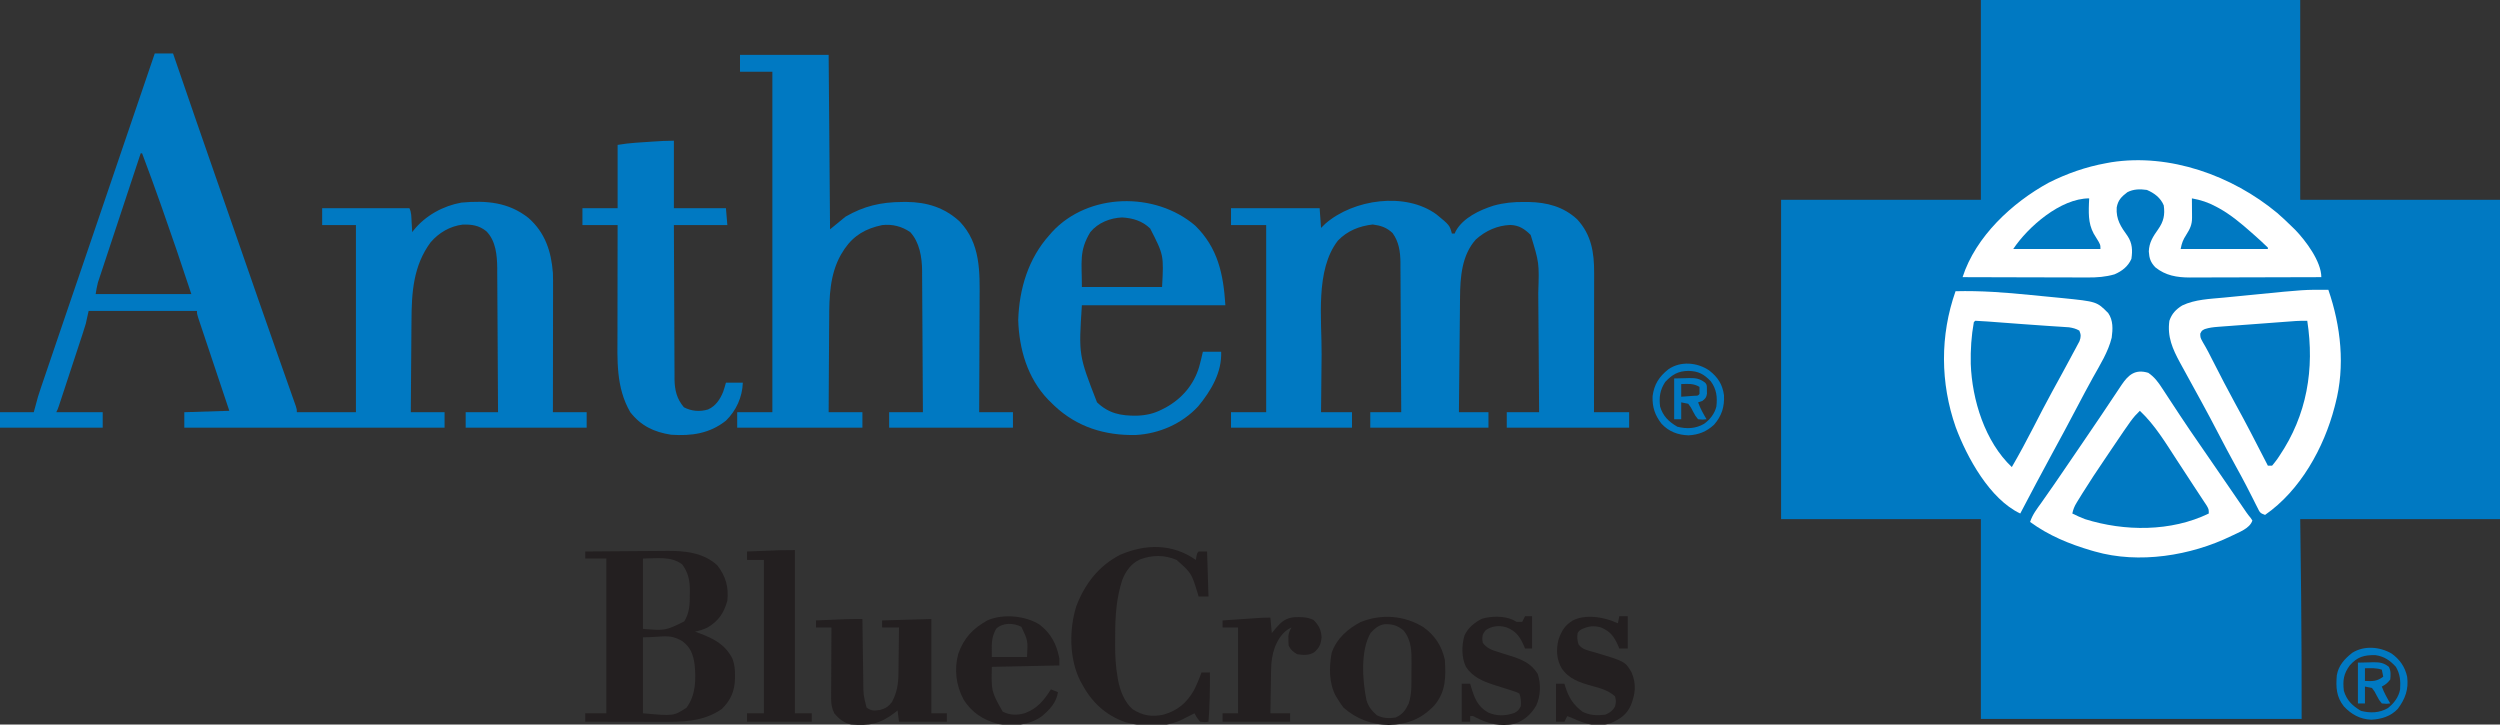 <?xml version="1.0" encoding="UTF-8"?>
<svg version="1.1" xmlns="http://www.w3.org/2000/svg" width="1777" height="515">
<rect width="100%" height="100%" fill="#333333" stroke="none"/>
<path d="M0 0 C74.91 0 149.82 0 227 0 C227 46.86 227 93.72 227 142 C273.86 142 320.72 142 369 142 C369 216.91 369 291.82 369 369 C322.14 369 275.28 369 227 369 C227.326 396.651 227.326 396.651 227.658 424.302 C227.987 453.208 228 482.087 228 511 C152.76 511 77.52 511 0 511 C0 464.14 0 417.28 0 369 C-46.86 369 -93.72 369 -142 369 C-142 294.09 -142 219.18 -142 142 C-95.14 142 -48.28 142 0 142 C0 95.14 0 48.28 0 0 Z " fill="#0079C2" transform="translate(1408,0)"/>
<path d="M0 0 C4.29 0 8.58 0 13 0 C13.836 2.434 13.836 2.434 14.69 4.917 C24.255 32.748 33.823 60.577 43.535 88.357 C44.133 90.066 44.731 91.775 45.328 93.484 C45.623 94.329 45.918 95.173 46.223 96.043 C49.635 105.81 53.024 115.586 56.412 125.362 C62.034 141.579 67.661 157.793 73.312 174 C73.752 175.26 73.752 175.26 74.2 176.546 C78.007 187.467 81.836 198.381 85.68 209.29 C86.38 211.276 87.079 213.262 87.778 215.248 C88.008 215.901 88.238 216.555 88.475 217.228 C88.938 218.545 89.402 219.862 89.866 221.18 C91.237 225.075 92.611 228.97 93.987 232.863 C95.045 235.857 96.098 238.853 97.152 241.848 C97.542 242.948 97.932 244.047 98.334 245.181 C98.863 246.687 98.863 246.687 99.402 248.223 C99.712 249.101 100.022 249.98 100.342 250.885 C101 253 101 253 101 255 C114.86 255 128.72 255 143 255 C143 211.11 143 167.22 143 122 C135.08 122 127.16 122 119 122 C119 118.04 119 114.08 119 110 C139.46 110 159.92 110 181 110 C182.521 113.042 182.374 116.28 182.562 119.625 C182.606 120.331 182.649 121.038 182.693 121.766 C182.799 123.51 182.9 125.255 183 127 C183.567 126.256 183.567 126.256 184.145 125.496 C192.474 115.215 204.97 108.312 218 106 C235.594 104.414 251.44 105.625 265.703 116.977 C277.47 127.343 281.844 140.733 283 156 C283.123 159.409 283.127 162.812 283.114 166.223 C283.114 167.19 283.114 168.157 283.114 169.154 C283.113 172.313 283.106 175.473 283.098 178.633 C283.096 180.838 283.094 183.043 283.093 185.249 C283.09 191.026 283.08 196.802 283.069 202.579 C283.058 208.485 283.054 214.391 283.049 220.297 C283.038 231.865 283.021 243.432 283 255 C290.92 255 298.84 255 307 255 C307 258.63 307 262.26 307 266 C278.62 266 250.24 266 221 266 C221 262.37 221 258.74 221 255 C228.59 255 236.18 255 244 255 C243.937 240.735 243.861 226.469 243.764 212.204 C243.72 205.579 243.68 198.954 243.654 192.33 C243.627 185.93 243.587 179.53 243.537 173.131 C243.52 170.696 243.509 168.261 243.502 165.826 C243.493 162.401 243.465 158.976 243.432 155.552 C243.435 154.06 243.435 154.06 243.437 152.537 C243.315 143.334 242.45 133.15 235.652 126.336 C230.488 122.16 225.269 121.45 218.836 121.652 C209.9 122.748 201.944 127.399 196.125 134.188 C183.703 150.893 182.557 170.14 182.488 190.156 C182.471 192.039 182.453 193.922 182.434 195.805 C182.387 200.704 182.357 205.602 182.33 210.501 C182.3 215.523 182.254 220.545 182.209 225.566 C182.123 235.378 182.057 245.189 182 255 C189.92 255 197.84 255 206 255 C206 258.63 206 262.26 206 266 C144.95 266 83.9 266 21 266 C21 262.37 21 258.74 21 255 C31.56 254.67 42.12 254.34 53 254 C51.34 249.042 49.679 244.085 47.969 238.977 C46.92 235.841 45.872 232.706 44.824 229.57 C43.16 224.59 41.495 219.61 39.827 214.631 C38.482 210.618 37.14 206.605 35.8 202.59 C35.288 201.057 34.774 199.523 34.26 197.99 C33.541 195.848 32.826 193.705 32.111 191.561 C31.498 189.729 31.498 189.729 30.873 187.86 C30 185 30 185 30 183 C4.59 183 -20.82 183 -47 183 C-47.66 185.97 -48.32 188.94 -49 192 C-49.648 194.207 -50.329 196.405 -51.047 198.59 C-51.643 200.411 -51.643 200.411 -52.25 202.269 C-52.678 203.563 -53.107 204.858 -53.535 206.152 C-53.979 207.502 -54.422 208.852 -54.865 210.202 C-55.787 213.013 -56.713 215.822 -57.641 218.631 C-58.831 222.233 -60.016 225.837 -61.198 229.442 C-62.111 232.221 -63.025 234.999 -63.939 237.778 C-64.377 239.107 -64.814 240.437 -65.251 241.767 C-65.86 243.617 -66.471 245.467 -67.082 247.316 C-67.429 248.368 -67.776 249.42 -68.134 250.504 C-69 253 -69 253 -70 255 C-59.11 255 -48.22 255 -37 255 C-37 258.63 -37 262.26 -37 266 C-61.09 266 -85.18 266 -110 266 C-110 262.37 -110 258.74 -110 255 C-102.08 255 -94.16 255 -86 255 C-85.01 251.37 -84.02 247.74 -83 244 C-82.342 241.896 -81.664 239.798 -80.954 237.71 C-80.578 236.601 -80.203 235.491 -79.816 234.348 C-79.217 232.594 -79.217 232.594 -78.605 230.805 C-78.182 229.556 -77.758 228.307 -77.321 227.02 C-76.183 223.665 -75.04 220.311 -73.897 216.958 C-72.7 213.443 -71.506 209.927 -70.312 206.411 C-67.546 198.272 -64.774 190.136 -62 182 C-61.64 180.945 -61.281 179.89 -60.91 178.804 C-58.037 170.373 -55.159 161.944 -52.276 153.516 C-48.044 141.141 -43.834 128.758 -39.625 116.375 C-38.182 112.13 -36.74 107.885 -35.297 103.641 C-34.94 102.589 -34.582 101.538 -34.214 100.455 C-30.437 89.344 -26.657 78.234 -22.875 67.125 C-22.551 66.172 -22.226 65.22 -21.892 64.238 C-14.601 42.823 -7.302 21.411 0 0 Z M-10 71 C-14.03 83.151 -18.055 95.303 -22.074 107.457 C-23.94 113.101 -25.808 118.744 -27.68 124.386 C-29.486 129.831 -31.288 135.278 -33.087 140.726 C-33.774 142.803 -34.463 144.881 -35.153 146.957 C-36.12 149.867 -37.081 152.778 -38.041 155.69 C-38.47 156.976 -38.47 156.976 -38.908 158.288 C-39.17 159.087 -39.433 159.886 -39.703 160.71 C-40.044 161.741 -40.044 161.741 -40.393 162.794 C-41.132 165.481 -41.542 168.251 -42 171 C-19.56 171 2.88 171 26 171 C19.253 150.502 12.336 130.089 5.125 109.75 C4.765 108.734 4.406 107.718 4.035 106.671 C-0.194 94.736 -4.499 82.836 -9 71 C-9.33 71 -9.66 71 -10 71 Z " fill="#0079C2" transform="translate(110,38)"/>
<path d="M0 0 C9.378 7.678 9.378 7.678 11.004 13.641 C11.664 13.641 12.324 13.641 13.004 13.641 C13.383 12.769 13.383 12.769 13.77 11.879 C18.972 2.446 30.813 -3.085 40.689 -6.209 C47.999 -8.222 54.877 -8.871 62.441 -8.797 C64.082 -8.786 64.082 -8.786 65.756 -8.774 C78.612 -8.512 90.351 -5.453 100.035 3.523 C110.182 14.487 112.169 27.117 112.117 41.533 C112.118 42.607 112.118 43.681 112.118 44.787 C112.117 48.32 112.109 51.854 112.102 55.387 C112.1 57.843 112.098 60.299 112.097 62.755 C112.093 69.208 112.084 75.661 112.073 82.113 C112.062 88.702 112.058 95.292 112.053 101.881 C112.042 114.801 112.024 127.721 112.004 140.641 C120.254 140.641 128.504 140.641 137.004 140.641 C137.004 144.271 137.004 147.901 137.004 151.641 C108.294 151.641 79.584 151.641 50.004 151.641 C50.004 148.011 50.004 144.381 50.004 140.641 C57.594 140.641 65.184 140.641 73.004 140.641 C72.918 127.062 72.824 113.483 72.716 99.904 C72.667 93.598 72.62 87.291 72.582 80.985 C72.545 74.89 72.499 68.795 72.446 62.7 C72.427 60.384 72.412 58.068 72.401 55.752 C73.104 34.498 73.104 34.498 67.004 14.641 C62.578 10.313 58.869 7.804 52.602 7.539 C43.326 7.885 34.963 11.62 28.066 17.828 C18.027 28.895 16.898 44.814 16.799 59.016 C16.789 59.905 16.779 60.794 16.769 61.709 C16.737 64.615 16.712 67.52 16.688 70.426 C16.667 72.453 16.646 74.481 16.625 76.508 C16.57 81.819 16.52 87.131 16.472 92.443 C16.421 97.873 16.366 103.303 16.311 108.732 C16.203 119.368 16.102 130.005 16.004 140.641 C22.934 140.641 29.864 140.641 37.004 140.641 C37.004 144.271 37.004 147.901 37.004 151.641 C9.284 151.641 -18.436 151.641 -46.996 151.641 C-46.996 148.011 -46.996 144.381 -46.996 140.641 C-39.736 140.641 -32.476 140.641 -24.996 140.641 C-25.059 125.802 -25.134 110.963 -25.232 96.125 C-25.277 89.234 -25.316 82.344 -25.343 75.453 C-25.368 68.8 -25.409 62.148 -25.459 55.495 C-25.476 52.96 -25.487 50.425 -25.494 47.89 C-25.503 44.333 -25.531 40.776 -25.564 37.219 C-25.562 36.176 -25.561 35.133 -25.559 34.058 C-25.656 26.541 -26.65 19.48 -31.184 13.266 C-35.468 9.266 -39.503 7.976 -45.246 7.203 C-54.797 8.317 -63.257 11.661 -69.996 18.641 C-86.311 39.607 -81.387 74.697 -81.597 99.773 C-81.638 104.393 -81.688 109.013 -81.738 113.633 C-81.834 122.635 -81.918 131.638 -81.996 140.641 C-74.736 140.641 -67.476 140.641 -59.996 140.641 C-59.996 144.271 -59.996 147.901 -59.996 151.641 C-88.376 151.641 -116.756 151.641 -145.996 151.641 C-145.996 148.011 -145.996 144.381 -145.996 140.641 C-137.746 140.641 -129.496 140.641 -120.996 140.641 C-120.996 96.751 -120.996 52.861 -120.996 7.641 C-129.246 7.641 -137.496 7.641 -145.996 7.641 C-145.996 3.681 -145.996 -0.279 -145.996 -4.359 C-125.206 -4.359 -104.416 -4.359 -82.996 -4.359 C-82.501 2.571 -82.501 2.571 -81.996 9.641 C-80.965 8.63 -79.934 7.619 -78.871 6.578 C-58.887 -10.771 -22.058 -16.087 0 0 Z " fill="#0079C2" transform="translate(1020.996,152.359)"/>
<path d="M0 0 C20.79 0 41.58 0 63 0 C63.33 40.92 63.66 81.84 64 124 C67.63 121.03 71.26 118.06 75 115 C88.156 107.421 100.159 104.663 115.188 104.562 C116.268 104.552 117.348 104.542 118.461 104.532 C133.009 104.689 145.552 108.605 156.312 118.625 C171.017 134.263 170.437 154.028 170.293 174.117 C170.287 176.429 170.283 178.741 170.28 181.052 C170.269 187.092 170.239 193.132 170.206 199.172 C170.175 205.353 170.162 211.534 170.146 217.715 C170.114 229.81 170.062 241.905 170 254 C177.92 254 185.84 254 194 254 C194 257.63 194 261.26 194 265 C164.96 265 135.92 265 106 265 C106 261.37 106 257.74 106 254 C113.92 254 121.84 254 130 254 C129.937 239.978 129.861 225.956 129.764 211.934 C129.72 205.423 129.68 198.911 129.654 192.4 C129.627 186.11 129.587 179.821 129.537 173.531 C129.52 171.137 129.509 168.743 129.502 166.349 C129.493 162.984 129.465 159.62 129.432 156.255 C129.434 155.275 129.435 154.295 129.437 153.286 C129.309 143.809 127.655 133.235 121 126 C114.947 121.852 108.298 120.192 101 121 C89.543 123.401 81.025 128.148 74.336 137.867 C73.675 138.923 73.675 138.923 73 140 C72.339 141.056 72.339 141.056 71.664 142.133 C63.812 156.172 63.398 172.039 63.391 187.691 C63.376 189.618 63.359 191.544 63.341 193.47 C63.297 198.479 63.277 203.488 63.262 208.497 C63.242 213.633 63.2 218.769 63.16 223.904 C63.085 233.936 63.037 243.968 63 254 C70.92 254 78.84 254 87 254 C87 257.63 87 261.26 87 265 C57.63 265 28.26 265 -2 265 C-2 261.37 -2 257.74 -2 254 C6.25 254 14.5 254 23 254 C23 174.14 23 94.28 23 12 C15.41 12 7.82 12 0 12 C0 8.04 0 4.08 0 0 Z " fill="#0079C2" transform="translate(526,39)"/>
<path d="M0 0 C3.586 3.086 6.994 6.324 10.366 9.643 C11.168 10.42 11.969 11.198 12.795 11.999 C20.187 19.633 31.366 34.465 31.366 45.643 C18.352 45.689 5.339 45.725 -7.674 45.747 C-13.717 45.757 -19.76 45.771 -25.803 45.794 C-31.639 45.816 -37.474 45.828 -43.31 45.833 C-45.533 45.837 -47.755 45.844 -49.978 45.855 C-53.099 45.869 -56.22 45.871 -59.341 45.87 C-60.253 45.877 -61.165 45.884 -62.105 45.892 C-71.308 45.863 -79.338 44.54 -86.634 38.643 C-90.028 35.079 -90.948 32.192 -91.259 27.393 C-91.032 20.968 -88.263 16.777 -84.634 11.643 C-80.706 6.072 -79.696 1.373 -80.634 -5.357 C-82.865 -10.757 -87.335 -14.104 -92.634 -16.357 C-97.466 -17.053 -102.116 -17.009 -106.509 -14.732 C-110.665 -11.574 -113.128 -9.152 -114.083 -3.876 C-114.623 4.623 -111.15 9.752 -106.345 16.436 C-102.923 21.618 -102.765 26.659 -103.634 32.643 C-106.054 38.088 -110.245 41.308 -115.634 43.643 C-122.035 45.487 -128.114 45.923 -134.744 45.87 C-135.711 45.87 -136.678 45.871 -137.674 45.871 C-140.839 45.87 -144.004 45.854 -147.169 45.838 C-149.376 45.835 -151.583 45.832 -153.79 45.83 C-159.575 45.822 -165.36 45.803 -171.145 45.78 C-177.057 45.76 -182.97 45.751 -188.882 45.741 C-200.466 45.719 -212.05 45.685 -223.634 45.643 C-214.367 16.805 -188.443 -7.288 -162.451 -21.482 C-149.462 -28.034 -135.94 -32.758 -121.634 -35.357 C-120.406 -35.581 -119.177 -35.806 -117.912 -36.037 C-76.38 -42.522 -31.946 -26.525 0 0 Z " fill="#FFFFFF" transform="translate(1618.634,151.357)"/>
<path d="M0 0 C8.886 25.781 12.05 54.307 5 81 C4.801 81.78 4.603 82.559 4.398 83.362 C-3.107 112.2 -19.902 142.628 -45 160 C-48.681 158.773 -48.807 158.011 -50.496 154.645 C-50.966 153.723 -51.436 152.802 -51.92 151.854 C-52.421 150.85 -52.922 149.846 -53.438 148.812 C-54.518 146.693 -55.6 144.575 -56.684 142.457 C-57.511 140.836 -57.511 140.836 -58.355 139.182 C-60.822 134.41 -63.406 129.704 -66 125 C-70.096 117.548 -74.087 110.05 -78 102.5 C-81.88 95.018 -85.827 87.58 -89.875 80.188 C-90.358 79.304 -90.842 78.42 -91.34 77.509 C-93.503 73.555 -95.669 69.602 -97.841 65.652 C-99.124 63.318 -100.403 60.982 -101.678 58.644 C-102.902 56.398 -104.132 54.156 -105.369 51.917 C-110.697 42.113 -114.596 33.373 -113 22 C-111.276 16.952 -108.368 13.908 -103.875 11.125 C-94.755 6.769 -84.139 6.485 -74.215 5.527 C-72.271 5.335 -72.271 5.335 -70.288 5.14 C-67.558 4.87 -64.828 4.604 -62.097 4.341 C-58.653 4.008 -55.21 3.668 -51.767 3.325 C-17.132 -0.112 -17.132 -0.112 0 0 Z " fill="#FFFFFF" transform="translate(1655,206)"/>
<path d="M0 0 C17.856 -0.463 35.4 0.876 53.143 2.665 C55.976 2.947 58.811 3.218 61.646 3.489 C64.419 3.754 67.192 4.025 69.964 4.297 C71.889 4.486 73.814 4.672 75.738 4.859 C100.423 7.355 100.423 7.355 108.512 15.527 C112.129 20.719 111.802 26.964 111 33 C108.512 43.172 102.691 52.317 97.645 61.387 C93.719 68.462 89.945 75.615 86.173 82.773 C80.408 93.715 74.602 104.629 68.644 115.467 C60.926 129.553 53.492 143.794 46 158 C24.378 147.859 8.074 118.04 0.12 96.632 C-10.875 65.195 -11.073 31.406 0 0 Z " fill="#FFFFFF" transform="translate(1390,207)"/>
<path d="M0 0 C4.453 3.062 7.033 6.591 9.914 11.047 C10.369 11.736 10.824 12.425 11.293 13.134 C12.745 15.335 14.185 17.542 15.625 19.75 C17.51 22.622 19.4 25.49 21.289 28.359 C21.757 29.072 22.226 29.785 22.708 30.519 C27.277 37.459 31.979 44.304 36.709 51.133 C38.98 54.417 41.239 57.709 43.5 61 C44.417 62.333 45.333 63.667 46.25 65 C51.75 73 51.75 73 53.127 75.003 C54.037 76.327 54.947 77.65 55.857 78.974 C58.251 82.455 60.643 85.937 63.031 89.422 C63.528 90.146 64.025 90.871 64.537 91.617 C65.487 93.002 66.436 94.388 67.385 95.773 C67.815 96.4 68.245 97.026 68.688 97.672 C69.086 98.255 69.484 98.838 69.895 99.439 C70.829 100.759 71.844 102.02 72.875 103.266 C73.246 103.838 73.618 104.41 74 105 C72.062 110.813 64.295 113.331 59 116 C30.191 130.008 -6.658 135.985 -38 127 C-38.813 126.769 -39.626 126.538 -40.463 126.3 C-56.029 121.739 -70.846 115.647 -84 106 C-82.334 100.76 -79.107 96.665 -75.938 92.25 C-69.615 83.334 -63.432 74.332 -57.302 65.282 C-53.938 60.318 -50.563 55.361 -47.158 50.425 C-42.587 43.8 -38.07 37.141 -33.598 30.449 C-32.512 28.829 -31.427 27.208 -30.342 25.588 C-28.684 23.113 -27.028 20.636 -25.379 18.156 C-23.75 15.708 -22.112 13.265 -20.473 10.824 C-19.981 10.081 -19.489 9.337 -18.983 8.571 C-14.096 1.327 -9.224 -2.788 0 0 Z " fill="#FFFFFF" transform="translate(1527,265)"/>
<path d="M0 0 C16.167 15.869 20.059 34.562 21.438 56.625 C-12.223 56.625 -45.883 56.625 -80.562 56.625 C-82.867 92.075 -82.867 92.075 -69.812 125.594 C-61.413 133.587 -52.86 135.219 -41.604 135.098 C-34.991 134.857 -29.475 133.706 -23.562 130.625 C-22.704 130.189 -21.845 129.754 -20.961 129.305 C-9.473 122.953 -1.073 113.198 2.762 100.52 C3.767 96.912 4.633 93.282 5.438 89.625 C9.727 89.625 14.018 89.625 18.438 89.625 C19.025 104.456 11.236 117.345 2.125 128.441 C-9.343 140.796 -25.548 147.925 -42.34 148.828 C-64.266 149.242 -83.99 143.196 -100.188 127.961 C-100.971 127.19 -101.755 126.419 -102.562 125.625 C-103.614 124.592 -103.614 124.592 -104.688 123.539 C-119.203 108.286 -125.146 87.874 -125.812 67.188 C-125.105 44.97 -118.672 23.378 -103.562 6.625 C-102.971 5.941 -102.379 5.256 -101.77 4.551 C-76.046 -23.367 -28.541 -24.396 0 0 Z M-74.562 4.625 C-82.649 17.935 -80.562 25.818 -80.562 43.625 C-61.752 43.625 -42.943 43.625 -23.562 43.625 C-22.341 20.954 -22.341 20.954 -32.023 2.035 C-37.629 -3.347 -44.32 -5.387 -52 -5.812 C-60.457 -5.468 -69.157 -2.019 -74.562 4.625 Z " fill="#0079C2" transform="translate(849.562,160.375)"/>
<path d="M0 0 C0 15.84 0 31.68 0 48 C12.21 48 24.42 48 37 48 C37.495 53.94 37.495 53.94 38 60 C25.46 60 12.92 60 0 60 C0.04 75.23 0.097 90.46 0.184 105.69 C0.224 112.762 0.256 119.834 0.271 126.906 C0.285 133.734 0.321 140.561 0.368 147.389 C0.383 149.991 0.391 152.593 0.392 155.195 C0.394 158.846 0.421 162.496 0.454 166.146 C0.449 167.217 0.444 168.288 0.439 169.392 C0.547 177.173 2.003 183.474 7.125 189.5 C12.514 192.312 18.404 192.79 24.25 191.062 C29.749 188.607 32.804 183.915 35.035 178.477 C35.76 176.34 36.389 174.172 37 172 C40.96 172 44.92 172 49 172 C48.66 182.207 44.337 191.834 37 199 C25.381 208.209 12.502 210.008 -2 209 C-14.107 207.127 -23.344 202.75 -31 193 C-41.275 175.276 -40.147 155.996 -40.098 136.172 C-40.096 133.969 -40.094 131.767 -40.093 129.565 C-40.09 123.804 -40.08 118.044 -40.069 112.283 C-40.058 106.391 -40.054 100.498 -40.049 94.605 C-40.038 83.07 -40.021 71.535 -40 60 C-48.25 60 -56.5 60 -65 60 C-65 56.04 -65 52.08 -65 48 C-56.75 48 -48.5 48 -40 48 C-40 33.15 -40 18.3 -40 3 C-35.665 2.278 -31.605 1.762 -27.246 1.465 C-25.98 1.378 -24.713 1.291 -23.408 1.201 C-22.098 1.114 -20.788 1.027 -19.438 0.938 C-18.123 0.847 -16.809 0.756 -15.455 0.662 C-10.285 0.312 -5.185 0 0 0 Z " fill="#0079C2" transform="translate(479,100)"/>
<path d="M0 0 C9.163 -0.093 18.326 -0.164 27.489 -0.207 C31.746 -0.228 36.002 -0.256 40.258 -0.302 C44.375 -0.346 48.492 -0.369 52.609 -0.38 C54.17 -0.387 55.731 -0.401 57.291 -0.423 C70.285 -0.597 84.079 0.598 94 10 C99.916 17.792 102.029 25.278 101 35 C98.597 43.593 94.785 49.348 87.105 53.93 C84.126 55.444 81.253 56.254 78 57 C79.114 57.392 80.228 57.784 81.375 58.188 C91.694 62.133 99.439 66.078 104.664 76.234 C106.173 80.487 106.5 83.91 106.438 88.375 C106.431 89.123 106.424 89.871 106.417 90.642 C106.163 99.375 103.314 105.826 97 112 C83.713 121.254 68.59 121.154 53.027 121.098 C51.493 121.096 49.959 121.094 48.425 121.093 C44.415 121.09 40.406 121.08 36.396 121.069 C32.293 121.058 28.191 121.054 24.088 121.049 C16.059 121.038 8.029 121.021 0 121 C0 119.02 0 117.04 0 115 C4.95 115 9.9 115 15 115 C15 78.7 15 42.4 15 5 C10.05 5 5.1 5 0 5 C0 3.35 0 1.7 0 0 Z M41 5 C41 21.5 41 38 41 55 C56.933 56.306 56.933 56.306 70.375 49.688 C74.138 43.465 74.337 37.703 74.312 30.625 C74.329 29.718 74.345 28.81 74.361 27.875 C74.367 20.651 73.267 15.067 68.875 9.125 C60.709 3.089 50.901 5 41 5 Z M41 61 C41 78.82 41 96.64 41 115 C62.871 116.985 62.871 116.985 72 111 C78.616 102.059 78.83 90.781 77.688 80.07 C76.601 72.911 74.902 68.191 68.938 63.688 C59.453 58.239 55.366 61 41 61 Z " fill="#231F20" transform="translate(416,392)"/>
<path d="M0 0 C2.792 0.103 5.552 0.272 8.336 0.488 C9.195 0.551 10.053 0.613 10.938 0.678 C13.751 0.884 16.563 1.098 19.375 1.312 C21.296 1.456 23.218 1.599 25.139 1.742 C28.026 1.957 30.913 2.172 33.799 2.39 C39.405 2.812 45.012 3.21 50.621 3.578 C51.856 3.662 53.091 3.745 54.364 3.831 C56.605 3.981 58.847 4.126 61.089 4.265 C62.571 4.368 62.571 4.368 64.082 4.473 C65.339 4.554 65.339 4.554 66.62 4.637 C69.423 5.064 71.524 5.595 74 7 C75.244 9.988 75.189 11.466 74.111 14.513 C73.637 15.395 73.164 16.276 72.676 17.184 C72.148 18.182 71.62 19.18 71.077 20.208 C70.494 21.274 69.912 22.339 69.312 23.438 C68.42 25.112 68.42 25.112 67.509 26.819 C65.689 30.222 63.849 33.613 62 37 C61.486 37.942 60.973 38.884 60.444 39.854 C58.524 43.37 56.602 46.884 54.67 50.393 C50.076 58.77 45.71 67.26 41.345 75.758 C36.442 85.297 31.389 94.726 26 104 C6.907 85.944 -2.281 56.229 -3.184 30.629 C-3.393 20.67 -2.771 10.811 -1 1 C-0.67 0.67 -0.34 0.34 0 0 Z " fill="#0079C2" transform="translate(1404,228)"/>
<path d="M0 0 C5.292 34.259 -0.222 67.077 -19.812 96.062 C-20.281 96.76 -20.749 97.457 -21.231 98.176 C-22.405 99.845 -23.694 101.432 -25 103 C-25.99 103 -26.98 103 -28 103 C-28.422 102.176 -28.844 101.352 -29.278 100.503 C-36.504 86.407 -43.739 72.33 -51.401 58.464 C-56.65 48.915 -61.607 39.217 -66.57 29.518 C-66.901 28.873 -67.231 28.228 -67.572 27.564 C-68.472 25.807 -69.37 24.049 -70.268 22.291 C-71.529 19.894 -72.832 17.583 -74.213 15.258 C-76 12 -76 12 -76.062 9.188 C-75 7 -75 7 -72.837 5.906 C-69.677 4.897 -66.853 4.561 -63.545 4.314 C-62.26 4.214 -60.975 4.114 -59.651 4.011 C-58.257 3.911 -56.863 3.811 -55.469 3.711 C-54.031 3.602 -52.592 3.493 -51.154 3.383 C-48.145 3.155 -45.136 2.932 -42.126 2.713 C-38.276 2.433 -34.426 2.144 -30.576 1.852 C-26.895 1.573 -23.213 1.298 -19.531 1.023 C-18.832 0.971 -18.134 0.919 -17.414 0.865 C-15.428 0.717 -13.441 0.572 -11.455 0.427 C-10.327 0.344 -9.198 0.262 -8.035 0.176 C-5.347 0.02 -2.692 -0.034 0 0 Z " fill="#0079C2" transform="translate(1640,228)"/>
<path d="M0 0 C10.802 10.127 18.407 22.943 26.438 35.25 C27.625 37.061 28.813 38.873 30.002 40.684 C32.831 44.996 35.647 49.317 38.459 53.64 C39.915 55.869 41.381 58.091 42.852 60.311 C43.684 61.577 44.516 62.843 45.348 64.109 C46.061 65.187 46.774 66.264 47.508 67.374 C49 70 49 70 49 73 C22.208 86.048 -10.941 85.814 -39 77 C-42.112 75.804 -45.015 74.492 -48 73 C-47.389 70.084 -46.491 67.87 -44.938 65.333 C-44.51 64.631 -44.081 63.929 -43.64 63.205 C-43.172 62.453 -42.705 61.701 -42.223 60.926 C-41.734 60.134 -41.245 59.342 -40.741 58.525 C-35.695 50.407 -30.406 42.457 -25.038 34.548 C-23.429 32.175 -21.828 29.796 -20.229 27.416 C-5.299 5.299 -5.299 5.299 0 0 Z " fill="#0079C2" transform="translate(1521,292)"/>
<path d="M0 0 C0.144 -0.804 0.289 -1.609 0.438 -2.438 C1 -5 1 -5 2 -6 C3.98 -6 5.96 -6 8 -6 C8.33 4.56 8.66 15.12 9 26 C6.69 26 4.38 26 2 26 C1.546 24.498 1.546 24.498 1.082 22.965 C-3.153 9.339 -3.153 9.339 -13.637 0.008 C-22.433 -3.743 -31.134 -3.621 -39.965 -0.25 C-46.051 2.733 -49.669 7.74 -52.191 13.918 C-56.463 26.859 -57.354 39.974 -57.316 53.503 C-57.313 55.8 -57.336 58.096 -57.361 60.393 C-57.395 68.121 -56.977 75.591 -55.656 83.215 C-55.479 84.241 -55.479 84.241 -55.299 85.288 C-53.827 92.96 -50.894 100.813 -44.938 106.125 C-37.84 110.655 -31.318 111.714 -23.125 110 C-13.039 107.151 -6.738 101.854 -1.473 92.867 C0.673 88.689 2.452 84.432 4 80 C5.98 80 7.96 80 10 80 C10.115 91.72 9.903 103.311 9 115 C6.25 115.375 6.25 115.375 3 115 C0.625 112 0.625 112 -1 109 C-2.446 109.741 -2.446 109.741 -3.922 110.496 C-5.198 111.143 -6.474 111.791 -7.75 112.438 C-8.384 112.763 -9.018 113.088 -9.672 113.424 C-21.338 119.318 -37.261 118.692 -49.75 115.438 C-64.016 110.539 -74.047 101.18 -81 88 C-81.57 86.973 -81.57 86.973 -82.152 85.926 C-90.055 70.269 -90.105 49.469 -85 33 C-79.007 17.194 -69.15 4.235 -53.879 -3.602 C-35.793 -11.481 -16.554 -11.685 0 0 Z " fill="#231F20" transform="translate(850,398)"/>
<path d="M0 0 C0.012 0.985 0.012 0.985 0.025 1.989 C0.111 8.852 0.21 15.715 0.317 22.577 C0.356 25.134 0.39 27.692 0.422 30.25 C0.468 33.936 0.526 37.622 0.586 41.309 C0.597 42.443 0.609 43.578 0.621 44.747 C0.683 54.06 0.683 54.06 3 63 C6.739 65.493 8.422 65.214 12.719 64.586 C16.379 63.646 18.775 61.968 21 59 C24.532 52.287 25.599 46.121 25.609 38.617 C25.626 37.677 25.642 36.737 25.659 35.768 C25.708 32.803 25.729 29.84 25.75 26.875 C25.778 24.849 25.808 22.823 25.84 20.797 C25.913 15.865 25.963 10.933 26 6 C22.04 6 18.08 6 14 6 C14 4.35 14 2.7 14 1 C25.55 0.67 37.1 0.34 49 0 C49 22.11 49 44.22 49 67 C52.63 67 56.26 67 60 67 C60 68.98 60 70.96 60 73 C48.78 73 37.56 73 26 73 C25.505 69.04 25.505 69.04 25 65 C24.299 65.554 23.598 66.109 22.875 66.68 C12.506 74.598 5.077 75.996 -8 75 C-13.165 73.868 -16.64 71.032 -20 67 C-21.797 63.307 -22.246 60.379 -22.227 56.292 C-22.227 55.171 -22.227 54.05 -22.227 52.895 C-22.216 51.696 -22.206 50.497 -22.195 49.262 C-22.192 48.026 -22.19 46.79 -22.187 45.517 C-22.177 42.243 -22.16 38.97 -22.137 35.697 C-22.117 32.352 -22.108 29.007 -22.098 25.662 C-22.076 19.108 -22.041 12.554 -22 6 C-25.63 6 -29.26 6 -33 6 C-33 4.35 -33 2.7 -33 1 C-29 0.831 -25 0.665 -21 0.5 C-19.875 0.452 -18.749 0.405 -17.59 0.355 C-16.488 0.31 -15.386 0.265 -14.25 0.219 C-13.245 0.177 -12.239 0.135 -11.203 0.092 C-7.466 -0.015 -3.739 -0.014 0 0 Z " fill="#231F20" transform="translate(613,440)"/>
<path d="M0 0 C8.166 5.833 13.02 13.368 15.188 23.188 C15.926 35.508 16.007 45.683 7.75 55.562 C-1.468 65.288 -11.386 69.101 -24.688 69.5 C-36.953 69.248 -47.598 65.283 -56.812 57.188 C-58.762 54.602 -58.762 54.602 -60.5 51.812 C-61.081 50.897 -61.663 49.982 -62.262 49.039 C-67.304 39.768 -67.143 28.304 -65.23 18.074 C-61.75 8.108 -53.806 1.12 -44.684 -3.656 C-29.799 -9.651 -13.579 -8.385 0 0 Z M-37.562 4.062 C-44.948 16.618 -43.361 38.254 -40.5 51.941 C-39.064 56.631 -36.765 59.326 -33.188 62.562 C-28.601 64.771 -24.815 64.97 -19.812 64.188 C-14.844 61.979 -12.843 59.112 -10.574 54.383 C-8.143 47.376 -8.592 39.875 -8.572 32.557 C-8.563 30.391 -8.532 28.226 -8.5 26.061 C-8.433 17.308 -8.428 9.266 -14.25 2.25 C-18.694 -1.327 -21.918 -2.263 -27.562 -2.133 C-31.92 -1.513 -34.649 0.941 -37.562 4.062 Z " fill="#231F20" transform="translate(1011.812,445.812)"/>
<path d="M0 0 C0 38.28 0 76.56 0 116 C3.96 116 7.92 116 12 116 C12 117.98 12 119.96 12 122 C-3.18 122 -18.36 122 -34 122 C-34 120.02 -34 118.04 -34 116 C-30.04 116 -26.08 116 -22 116 C-22 80.03 -22 44.06 -22 7 C-25.96 7 -29.92 7 -34 7 C-34 5.02 -34 3.04 -34 1 C-29.646 0.831 -25.292 0.665 -20.938 0.5 C-19.708 0.452 -18.479 0.405 -17.213 0.355 C-15.419 0.288 -15.419 0.288 -13.59 0.219 C-12.495 0.177 -11.401 0.135 -10.273 0.092 C-6.85 -0.004 -3.425 0 0 0 Z " fill="#231F20" transform="translate(565,391)"/>
<path d="M0 0 C8.196 6.343 12.033 14.003 14 24 C14 25.65 14 27.3 14 29 C-1.84 29.33 -17.68 29.66 -34 30 C-34.407 47.392 -34.407 47.392 -26.312 61.812 C-21.169 64.454 -15.857 64.524 -10.375 62.875 C-1.468 59.396 2.902 53.981 8 46 C9.65 46.66 11.3 47.32 13 48 C11.975 55.381 6.824 60.781 1.188 65.375 C-7.998 71.698 -18.969 72.361 -29.766 70.531 C-40.052 67.814 -48.702 62.201 -54.18 53.023 C-59.498 42.969 -60.833 31.83 -57.875 20.75 C-53.781 9.293 -47.511 2.751 -36.922 -3.16 C-25.743 -7.891 -10.06 -6.353 0 0 Z M-31 3 C-34.775 10.16 -34 14.186 -34 23 C-25.75 23 -17.5 23 -9 23 C-8.33 11.324 -8.33 11.324 -13 1.562 C-18.596 -1.352 -26.26 -1.596 -31 3 Z " fill="#231F20" transform="translate(739,444)"/>
<path d="M0 0 C0.495 5.445 0.495 5.445 1 11 C2.547 9.113 2.547 9.113 4.125 7.188 C8.108 2.722 10.904 0.313 17.055 -0.309 C22.128 -0.498 25.954 -0.469 30.625 1.625 C34.386 5.386 36.135 8.756 36.375 14.062 C35.914 18.905 34.807 21.385 31.199 24.609 C27.384 27.022 23.359 26.656 19 26 C16.066 24.204 14.528 23.056 13 20 C12.832 17.977 12.832 17.977 12.812 15.625 C12.798 14.854 12.784 14.083 12.77 13.289 C13.022 10.782 13.748 9.167 15 7 C9.053 9.624 5.626 15.033 3.222 20.898 C1.185 26.574 0.535 31.623 0.488 37.629 C0.47 38.504 0.452 39.379 0.434 40.281 C0.38 43.041 0.346 45.802 0.312 48.562 C0.279 50.449 0.245 52.335 0.209 54.221 C0.125 58.814 0.058 63.407 0 68 C4.62 68 9.24 68 14 68 C14 69.98 14 71.96 14 74 C-1.84 74 -17.68 74 -34 74 C-34 72.02 -34 70.04 -34 68 C-30.37 68 -26.74 68 -23 68 C-23 47.87 -23 27.74 -23 7 C-26.63 7 -30.26 7 -34 7 C-34 5.35 -34 3.7 -34 2 C-29.801 1.713 -25.602 1.429 -21.402 1.146 C-19.975 1.049 -18.547 0.952 -17.119 0.854 C-15.064 0.714 -13.009 0.576 -10.953 0.438 C-9.099 0.312 -9.099 0.312 -7.208 0.184 C-4.808 0.046 -2.403 0 0 0 Z " fill="#231F20" transform="translate(903,439)"/>
<path d="M0 0 C1.98 0 3.96 0 6 0 C6 7.59 6 15.18 6 23 C4.02 23 2.04 23 0 23 C-0.268 22.336 -0.536 21.672 -0.812 20.988 C-3.678 14.531 -6.377 10.728 -13 8 C-18.065 6.553 -21.589 7.016 -26.328 9.055 C-28.138 9.954 -28.138 9.954 -29.562 11.812 C-30.169 14.843 -29.822 17.03 -29 20 C-26.466 23.582 -22.579 24.247 -18.562 25.375 C4.16 32.132 4.16 32.132 8.75 40 C12.253 48.408 11.45 55.169 8.121 63.52 C5.116 70.168 0.462 73.042 -6 76 C-15.09 78.926 -23.657 76.962 -32 73 C-33.663 72.324 -35.328 71.654 -37 71 C-37.66 72.32 -38.32 73.64 -39 75 C-40.98 75 -42.96 75 -45 75 C-45 66.09 -45 57.18 -45 48 C-43.02 48 -41.04 48 -39 48 C-38.745 48.87 -38.745 48.87 -38.484 49.758 C-36.021 57.697 -32.722 63.062 -26 68 C-20.723 70.507 -15.751 70.707 -10 70 C-6.848 68.702 -4.562 67.124 -3 64 C-2.249 60.628 -2.249 60.628 -3 57 C-7.864 52.653 -13.222 51.263 -19.375 49.562 C-27.968 47.183 -35.931 44.666 -41.062 36.875 C-44.582 30.638 -44.941 24.094 -43.352 17.18 C-41.323 10.816 -38.815 6.47 -33 3 C-24.758 -1.079 -14.52 0.168 -6.062 3 C-4.366 3.644 -2.675 4.301 -1 5 C-0.67 3.35 -0.34 1.7 0 0 Z " fill="#231F20" transform="translate(1151,438)"/>
<path d="M0 0 C1.65 0 3.3 0 5 0 C5 7.59 5 15.18 5 23 C3.35 23 1.7 23 0 23 C-0.268 22.336 -0.536 21.672 -0.812 20.988 C-3.666 14.557 -6.351 10.647 -13 8 C-17.173 6.734 -20.788 6.659 -24.875 8.25 C-28.193 9.797 -28.193 9.797 -30 13 C-30.5 15.958 -30.5 15.958 -30 19 C-26.94 22.924 -23.746 24.017 -19.062 25.438 C-17.72 25.865 -16.377 26.295 -15.035 26.727 C-13.69 27.152 -12.345 27.576 -11 28 C-2.435 30.71 4.067 33.14 9 41 C11.383 48.148 11.114 56.659 7.938 63.5 C4.258 69.794 -0.716 74.272 -7.711 76.527 C-17.651 78.58 -26.308 76.466 -35.188 71.867 C-36.966 70.856 -36.966 70.856 -39 71 C-39 72.32 -39 73.64 -39 75 C-40.98 75 -42.96 75 -45 75 C-45 66.09 -45 57.18 -45 48 C-43.02 48 -41.04 48 -39 48 C-38.769 48.797 -38.539 49.593 -38.301 50.414 C-35.843 58.399 -33.807 63.977 -26.375 68.375 C-20.22 71.161 -13.699 70.994 -7.438 68.688 C-4.78 67.069 -4.78 67.069 -3 64 C-2.787 60.59 -2.915 58.255 -4 55 C-6.298 53.833 -6.298 53.833 -9 53 C-9.782 52.739 -10.563 52.478 -11.368 52.21 C-12.171 51.959 -12.974 51.708 -13.801 51.449 C-14.696 51.162 -15.591 50.876 -16.514 50.58 C-18.366 49.989 -20.22 49.406 -22.076 48.83 C-29.991 46.271 -37.318 43.203 -42 36 C-45.225 29.26 -45.16 20.747 -43 13.625 C-40.62 8.275 -35.825 4.446 -30.703 1.824 C-24.317 -0.123 -14.993 -0.341 -8.812 2.5 C-7.884 2.995 -6.956 3.49 -6 4 C-4.68 4 -3.36 4 -2 4 C-1.34 2.68 -0.68 1.36 0 0 Z " fill="#231F20" transform="translate(1084,438)"/>
<path d="M0 0 C-0.087 1.775 -0.087 1.775 -0.176 3.586 C-0.495 12.922 -0.465 20.031 5 28 C8 32.862 8 32.862 8 36 C-12.46 36 -32.92 36 -54 36 C-43.453 20.18 -20.329 0 0 0 Z " fill="#0079C2" transform="translate(1485,141)"/>
<path d="M0 0 C6.209 1.118 11.509 2.823 17.062 5.812 C17.788 6.201 18.513 6.589 19.26 6.989 C27.639 11.66 34.835 17.67 42 24 C42.614 24.541 43.228 25.082 43.861 25.64 C47.304 28.693 50.733 31.758 54 35 C54 35.33 54 35.66 54 36 C33.54 36 13.08 36 -8 36 C-7.105 31.527 -6.348 29.566 -4 25.875 C-1.384 21.738 0.133 18.709 0.098 13.77 C0.094 12.967 0.091 12.165 0.088 11.338 C0.08 10.505 0.071 9.671 0.062 8.812 C0.058 7.968 0.053 7.123 0.049 6.252 C0.037 4.168 0.019 2.084 0 0 Z " fill="#0079C2" transform="translate(1558,141)"/>
<path d="M0 0 C5.88 4.15 9.65 9.488 11.191 16.547 C12.354 25.419 9.869 32.279 4.566 39.359 C-0.455 44.771 -7.085 46.721 -14.309 47.109 C-22.302 46.759 -28.411 43.419 -33.809 37.609 C-39.219 30.748 -39.494 24.066 -38.809 15.547 C-37.589 8.518 -33.305 3.87 -27.809 -0.453 C-19.319 -5.73 -8.417 -4.81 0 0 Z M-29.621 8.547 C-34.008 14.563 -34.628 19.152 -33.809 26.547 C-31.776 33.407 -27.648 37.307 -21.559 40.859 C-14.949 42.512 -8.631 42.36 -2.633 38.953 C1.767 35.561 5.202 31.068 6.191 25.547 C6.584 19.664 6.235 14.716 3.191 9.547 C-0.874 5.01 -5.315 1.99 -11.457 1.211 C-19.421 1.097 -24.218 2.377 -29.621 8.547 Z " fill="#0079C2" transform="translate(1699.809,464.453)"/>
<path d="M0 0 C6.068 4.799 9.26 9.754 10.352 17.449 C10.763 25.685 8.78 32.152 3.332 38.406 C-1.961 43.347 -7.73 45.647 -14.934 45.996 C-22.505 45.705 -28.771 43.385 -33.996 37.809 C-38.76 31.719 -40.704 25.887 -40.395 18.137 C-39.302 9.754 -35.819 4.383 -29.273 -0.879 C-20.605 -6.994 -8.454 -5.92 0 0 Z M-31.434 8.059 C-35.15 13.776 -35.881 18.813 -35.059 25.559 C-32.964 32.413 -28.92 36.306 -22.809 39.871 C-16.075 41.554 -9.894 41.305 -3.812 37.828 C0.444 34.747 3.656 30.7 4.941 25.559 C5.712 18.721 5.086 13.185 0.941 7.559 C-3.895 2.514 -7.66 0.419 -14.746 0.184 C-22.252 0.247 -26.364 2.722 -31.434 8.059 Z " fill="#0079C2" transform="translate(1215.059,263.441)"/>
<path d="M0 0 C2.702 -0.062 5.404 -0.124 8.188 -0.188 C9.029 -0.215 9.871 -0.242 10.739 -0.27 C15.32 -0.321 18.283 0.019 22 3 C23.546 6.092 23.294 8.594 23 12 C21.133 14.365 19.679 15.66 17 17 C18.566 21.308 20.683 25.062 23 29 C20.223 29.34 20.223 29.34 17 29 C15.059 26.629 15.059 26.629 13.438 23.562 C11.905 20.518 11.905 20.518 10 18 C8.35 17.67 6.7 17.34 5 17 C5 20.96 5 24.92 5 29 C3.35 29 1.7 29 0 29 C0 19.43 0 9.86 0 0 Z M5 4 C5 6.97 5 9.94 5 13 C10.394 13.274 13.519 13.361 18 10 C17.67 8.35 17.34 6.7 17 5 C13.019 3.673 9.15 3.931 5 4 Z " fill="#0079C2" transform="translate(1676,471)"/>
<path d="M0 0 C2.702 -0.062 5.404 -0.124 8.188 -0.188 C9.029 -0.215 9.871 -0.242 10.739 -0.27 C15.349 -0.321 18.214 0.082 22 3 C23.579 4.579 23.208 6.194 23.25 8.375 C23.276 9.166 23.302 9.958 23.328 10.773 C22.922 13.527 22.189 14.333 20 16 C19.01 16.33 18.02 16.66 17 17 C18.566 21.308 20.683 25.062 23 29 C20.223 29.34 20.223 29.34 17 29 C15.059 26.629 15.059 26.629 13.438 23.562 C11.905 20.518 11.905 20.518 10 18 C8.35 17.67 6.7 17.34 5 17 C5 20.96 5 24.92 5 29 C3.35 29 1.7 29 0 29 C0 19.43 0 9.86 0 0 Z M5 4 C5 6.97 5 9.94 5 13 C6.98 12.86 8.959 12.713 10.938 12.562 C12.04 12.481 13.142 12.4 14.277 12.316 C16.911 12.296 16.911 12.296 18 11 C18.041 9.334 18.043 7.666 18 6 C13.577 3.423 10.031 3.852 5 4 Z " fill="#0079C2" transform="translate(1190,269)"/>
</svg>
